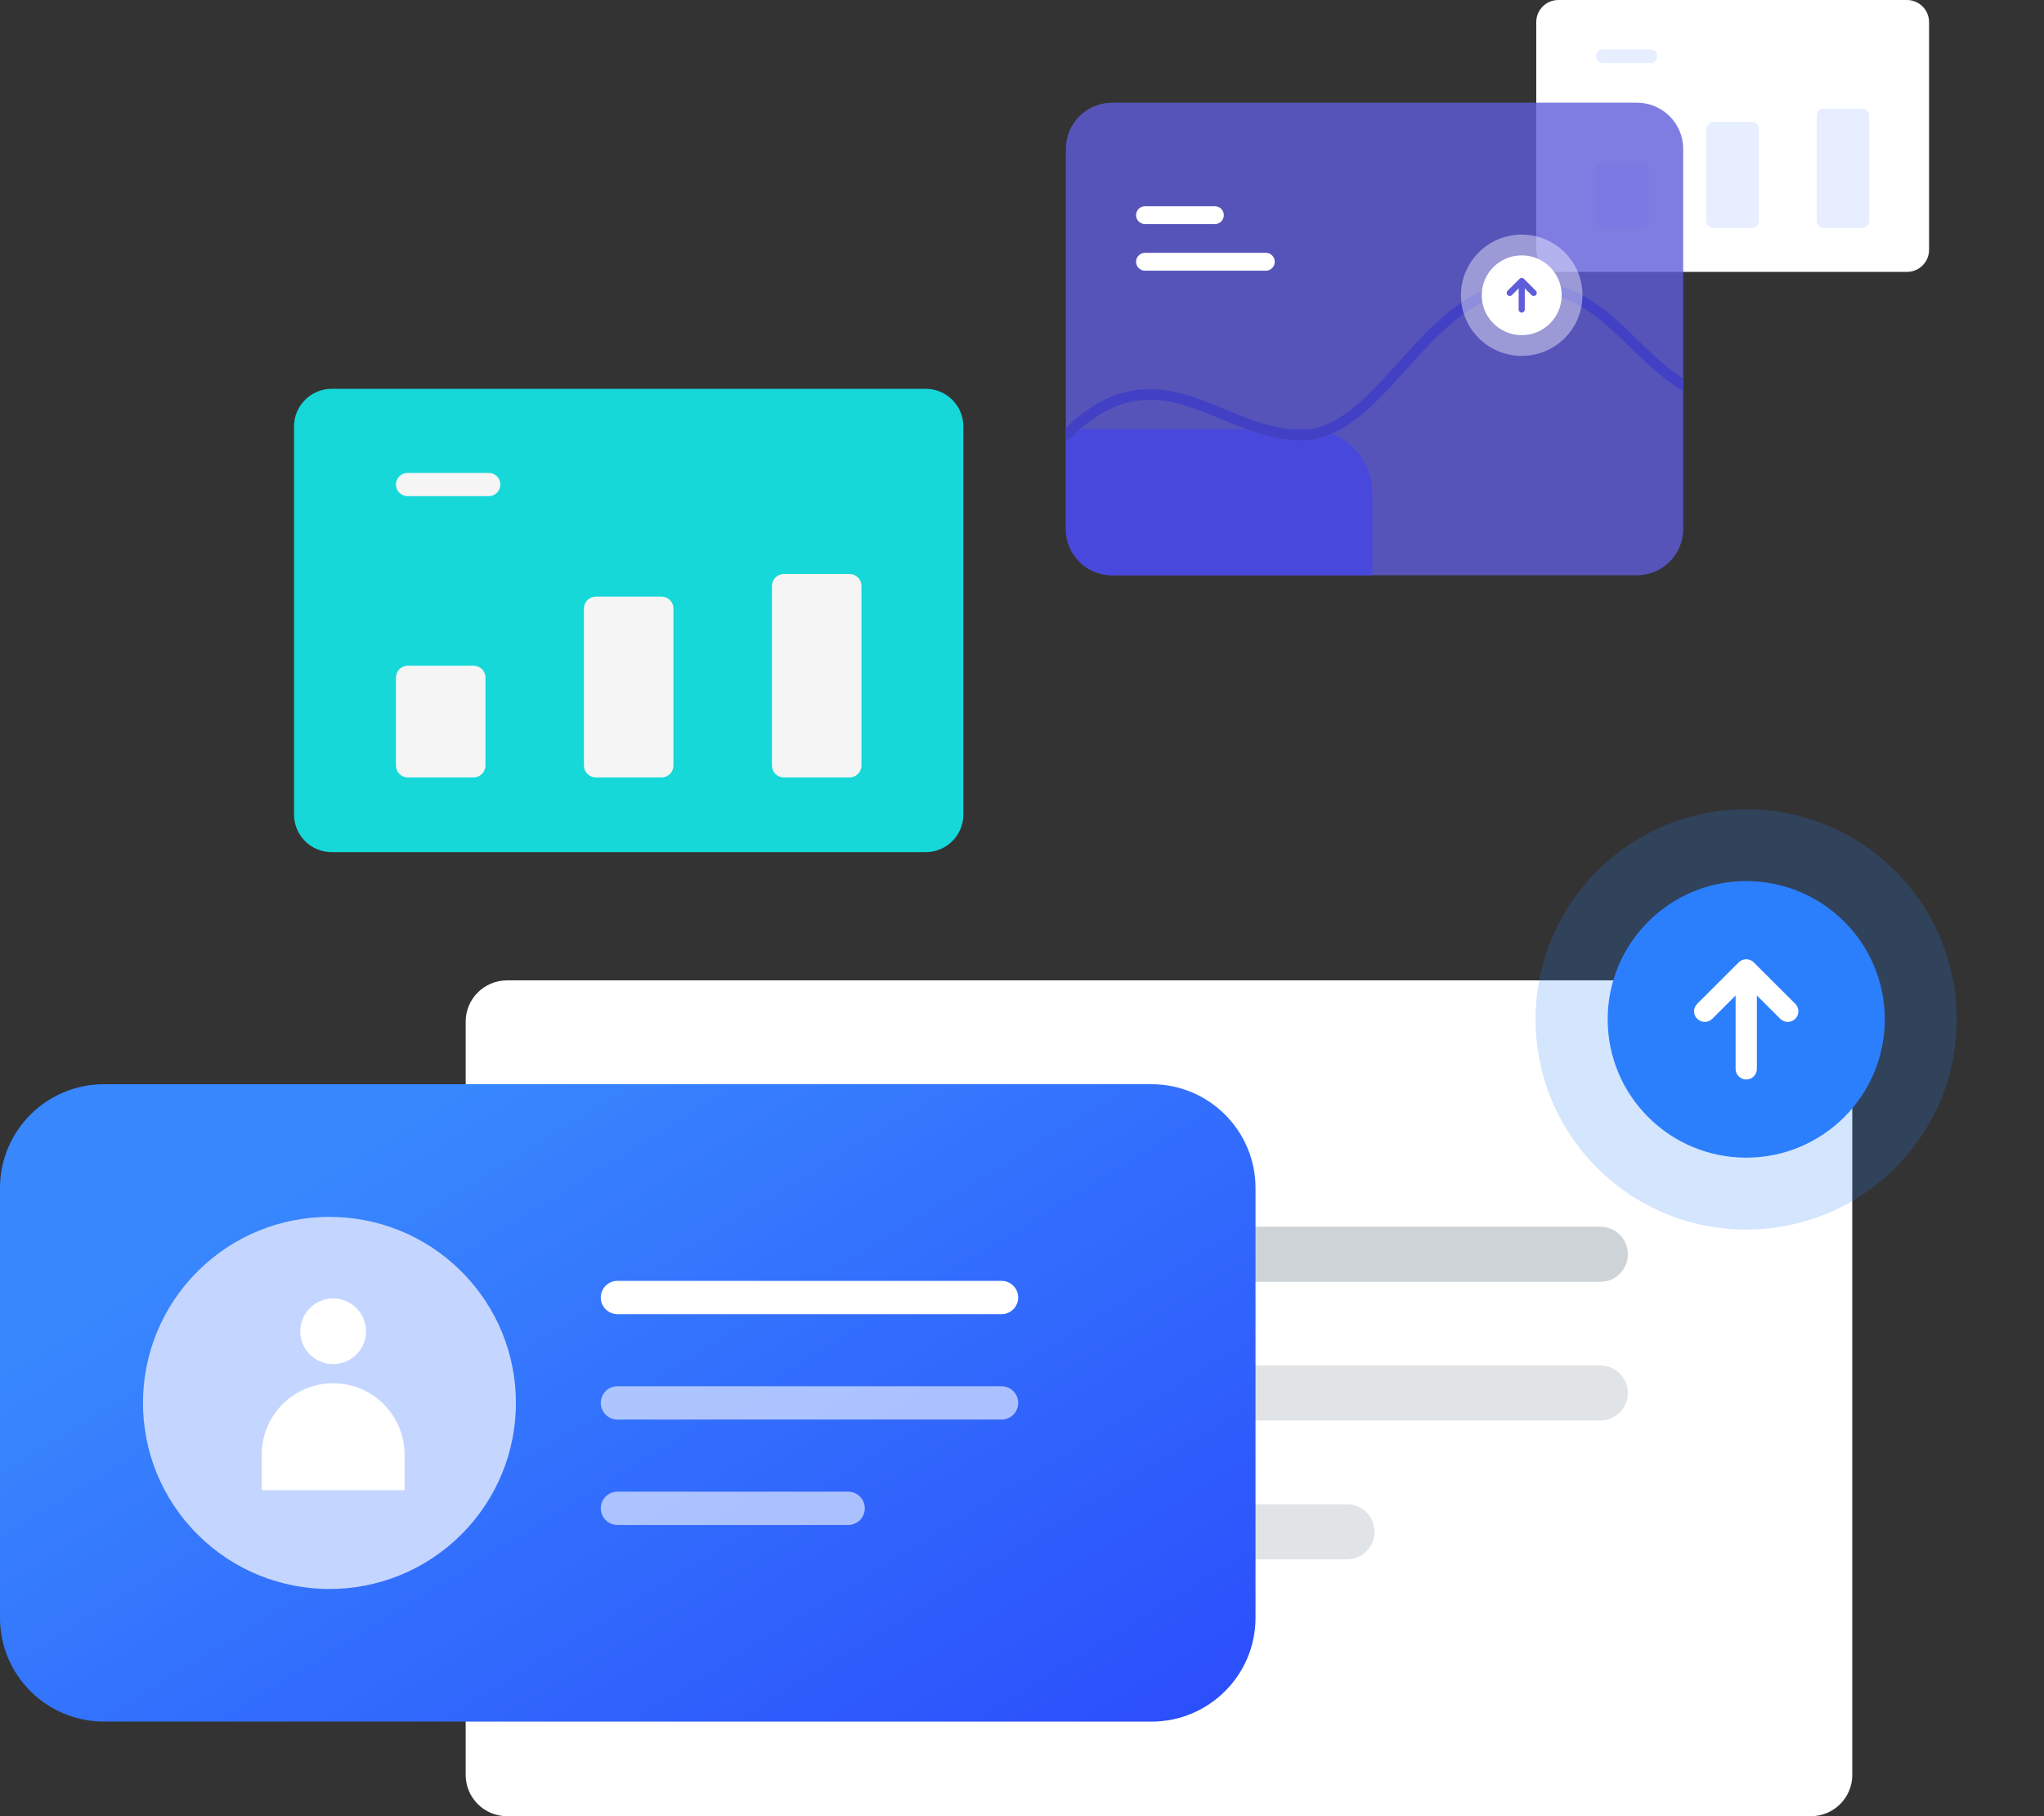 <svg width="556" height="494" viewBox="0 0 556 494" fill="none" xmlns="http://www.w3.org/2000/svg">
<rect x="0" y="0" width="556" height="494" fill="#333333" stroke="none"/>
<path d="M518.712 73.96H423.908C420.582 73.96 417.886 71.269 417.886 67.949V6.011C417.886 2.69 420.582 0 423.908 0H518.712C522.039 0 524.735 2.69 524.735 6.011V67.949C524.735 71.269 522.039 73.96 518.712 73.96Z" fill="white"/>
<path d="M446.536 62.033H436.063C435.008 62.033 434.154 61.18 434.154 60.128V46.097C434.154 45.045 435.008 44.193 436.063 44.193H446.536C447.59 44.193 448.444 45.045 448.444 46.097V60.128C448.444 61.18 447.59 62.033 446.536 62.033Z" fill="#E6EEFF"/>
<path d="M476.547 62.033H466.073C465.019 62.033 464.165 61.18 464.165 60.128V35.074C464.165 34.022 465.019 33.169 466.073 33.169H476.547C477.601 33.169 478.455 34.022 478.455 35.074V60.128C478.455 61.18 477.601 62.033 476.547 62.033Z" fill="#E6EEFF"/>
<path d="M506.557 62.033H496.083C495.029 62.033 494.175 61.18 494.175 60.128V31.464C494.175 30.412 495.029 29.56 496.083 29.56H506.557C507.611 29.56 508.465 30.412 508.465 31.464V60.128C508.465 61.18 507.611 62.033 506.557 62.033Z" fill="#E6EEFF"/>
<path d="M448.965 17.137H436.011C434.984 17.137 434.153 16.308 434.153 15.283C434.153 14.258 434.984 13.429 436.011 13.429H448.965C449.991 13.429 450.822 14.258 450.822 15.283C450.822 16.304 449.991 17.137 448.965 17.137Z" fill="#E6EEFF"/>
<path d="M457.853 40.486V143.923C457.853 150.853 452.222 156.472 445.279 156.472H302.503C295.559 156.472 289.929 150.853 289.929 143.923V40.486C289.929 33.556 295.559 27.937 302.503 27.937H445.279C452.222 27.937 457.853 33.556 457.853 40.486Z" fill="#5F5DDA" fill-opacity="0.8"/>
<path d="M373.295 134.131V156.468H302.507C295.563 156.468 289.933 150.848 289.933 143.919V116.71H355.839C365.486 116.71 373.295 124.503 373.295 134.131Z" fill="#4948DD"/>
<path d="M457.849 102.968V106.304C452.434 103.214 447.94 98.842 443.531 94.56C435.452 86.712 427.831 79.294 415.041 79.294C401.691 79.294 391.954 90.075 382.519 100.497C373.562 110.414 365.106 119.772 353.943 119.772C346.223 119.772 339.135 116.854 332.309 114.035C319.187 108.63 306.801 103.527 290.944 119.353C290.669 119.627 290.297 119.772 289.921 119.772V116.323C306.672 100.368 320.268 105.971 333.403 111.38C339.985 114.097 346.784 116.897 353.943 116.897C363.821 116.897 371.861 108.001 380.387 98.573C390.238 87.69 400.422 76.423 415.041 76.423C428.998 76.423 437.407 84.604 445.53 92.507C449.507 96.383 453.413 100.149 457.849 102.968Z" fill="#4241C5"/>
<path d="M330.463 60.949H311.467C310.119 60.949 309.029 59.858 309.029 58.517C309.029 57.172 310.123 56.085 311.467 56.085H330.463C331.811 56.085 332.9 57.176 332.9 58.517C332.9 59.858 331.807 60.949 330.463 60.949Z" fill="white"/>
<path d="M344.322 73.631H311.467C310.119 73.631 309.029 72.54 309.029 71.199C309.029 69.854 310.123 68.766 311.467 68.766H344.322C345.67 68.766 346.759 69.858 346.759 71.199C346.759 72.54 345.67 73.631 344.322 73.631Z" fill="white"/>
<path opacity="0.41" d="M430.458 80.311C430.458 89.418 423.061 96.805 413.931 96.805C404.801 96.805 397.403 89.418 397.403 80.311C397.403 71.199 404.801 63.816 413.931 63.816C423.061 63.816 430.458 71.199 430.458 80.311Z" fill="white"/>
<path d="M424.804 80.311C424.804 86.305 419.934 91.162 413.931 91.162C407.924 91.162 403.058 86.305 403.058 80.311C403.058 74.316 407.924 69.459 413.931 69.459C419.938 69.455 424.804 74.316 424.804 80.311Z" fill="white"/>
<path d="M413.932 85.027C413.469 85.027 413.097 84.655 413.097 84.194V76.893C413.097 76.431 413.469 76.06 413.932 76.06C414.394 76.06 414.766 76.431 414.766 76.893V84.194C414.766 84.655 414.394 85.027 413.932 85.027Z" fill="#5F5DDA"/>
<path d="M417.191 80.506C416.975 80.506 416.764 80.424 416.599 80.264L413.931 77.601L411.262 80.264C410.937 80.588 410.408 80.588 410.083 80.264C409.758 79.939 409.758 79.411 410.083 79.087L413.343 75.833C413.668 75.508 414.197 75.508 414.522 75.833L417.782 79.087C418.108 79.411 418.108 79.939 417.782 80.264C417.618 80.428 417.402 80.506 417.191 80.506Z" fill="#5F5DDA"/>
<path d="M251.789 231.785H90.24C84.57 231.785 79.978 227.198 79.978 221.543V116.002C79.978 110.343 84.574 105.76 90.24 105.76H251.789C257.455 105.76 262.051 110.347 262.051 116.002V221.543C262.051 227.202 257.458 231.785 251.789 231.785Z" fill="#16D8D8"/>
<path d="M128.8 211.462H110.952C109.158 211.462 107.7 210.007 107.7 208.216V184.307C107.7 182.516 109.154 181.061 110.952 181.061H128.8C130.595 181.061 132.053 182.512 132.053 184.307V208.216C132.053 210.011 130.595 211.462 128.8 211.462Z" fill="#F5F5F5"/>
<path d="M179.939 211.462H162.091C160.296 211.462 158.839 210.007 158.839 208.216V165.521C158.839 163.73 160.293 162.275 162.091 162.275H179.939C181.734 162.275 183.191 163.73 183.191 165.521V208.216C183.191 210.011 181.738 211.462 179.939 211.462Z" fill="#F5F5F5"/>
<path d="M231.081 211.462H213.233C211.438 211.462 209.98 210.007 209.98 208.216V159.374C209.98 157.583 211.438 156.128 213.233 156.128H231.081C232.875 156.128 234.333 157.579 234.333 159.374V208.216C234.329 210.011 232.875 211.462 231.081 211.462Z" fill="#F5F5F5"/>
<path d="M132.941 134.952H110.865C109.118 134.952 107.699 133.537 107.699 131.793C107.699 130.048 109.118 128.633 110.865 128.633H132.941C134.689 128.633 136.107 130.048 136.107 131.793C136.107 133.537 134.689 134.952 132.941 134.952Z" fill="#F5F5F5"/>
<path d="M492.604 494H137.914C131.705 494 126.67 488.975 126.67 482.778V277.884C126.67 271.686 131.705 266.662 137.914 266.662H492.604C498.814 266.662 503.849 271.686 503.849 277.884V482.778C503.849 488.975 498.814 494 492.604 494Z" fill="white"/>
<path opacity="0.2" d="M515.493 317.698C537.864 295.372 537.864 259.174 515.493 236.848C493.122 214.522 456.852 214.522 434.481 236.848C412.111 259.174 412.111 295.372 434.481 317.698C456.852 340.024 493.122 340.024 515.493 317.698Z" fill="#2B7FFC"/>
<path d="M475.003 314.883C495.818 314.883 512.693 298.042 512.693 277.268C512.693 256.494 495.818 239.653 475.003 239.653C454.187 239.653 437.312 256.494 437.312 277.268C437.312 298.042 454.187 314.883 475.003 314.883Z" fill="#2B7FFC"/>
<path d="M475.003 293.624C473.404 293.624 472.111 292.33 472.111 290.738V265.43C472.111 263.838 473.404 262.545 475.003 262.545C476.598 262.545 477.894 263.838 477.894 265.43V290.738C477.894 292.33 476.598 293.624 475.003 293.624Z" fill="white"/>
<path d="M486.3 277.961C485.559 277.961 484.82 277.678 484.257 277.116L475.006 267.884L465.753 277.116C464.622 278.244 462.793 278.244 461.662 277.116C460.531 275.99 460.531 274.162 461.662 273.036L472.959 261.761C474.087 260.632 475.919 260.632 477.047 261.761L488.344 273.036C489.475 274.162 489.475 275.99 488.344 277.116C487.78 277.678 487.039 277.961 486.3 277.961Z" fill="white"/>
<g opacity="0.6">
<path d="M435.306 348.644H262.8C258.66 348.644 255.305 345.288 255.305 341.149C255.305 337.009 258.66 333.653 262.8 333.653H435.306C439.446 333.653 442.802 337.009 442.802 341.149C442.802 345.288 439.446 348.644 435.306 348.644Z" fill="#ADB5BD"/>
<path opacity="0.59" d="M435.306 386.392H262.8C258.66 386.392 255.305 383.036 255.305 378.897C255.305 374.757 258.66 371.402 262.8 371.402H435.306C439.446 371.402 442.802 374.757 442.802 378.897C442.802 383.036 439.446 386.392 435.306 386.392Z" fill="#ADB5BD"/>
<path opacity="0.59" d="M366.401 424.14H262.8C258.66 424.14 255.305 420.785 255.305 416.645C255.305 412.506 258.66 409.15 262.8 409.15H366.401C370.541 409.15 373.896 412.506 373.896 416.645C373.896 420.785 370.541 424.14 366.401 424.14Z" fill="#ADB5BD"/>
</g>
<path d="M313.217 468.278H28.301C12.671 468.278 0 455.632 0 440.033V323.148C0 307.548 12.671 294.903 28.301 294.903H313.217C328.848 294.903 341.519 307.548 341.519 323.148V440.033C341.519 455.632 328.848 468.278 313.217 468.278Z" fill="url(#paint0_linear_75_917)"/>
<path d="M125.482 417.382C145.29 397.619 145.289 365.576 125.481 345.813C105.673 326.05 73.558 326.05 53.75 345.813C33.942 365.576 33.942 397.619 53.75 417.382C73.558 437.145 105.674 437.145 125.482 417.382Z" fill="#C4D6FF"/>
<path d="M110.043 405.316H71.2V395.624C71.2 384.921 79.897 376.242 90.622 376.242C101.347 376.242 110.043 384.921 110.043 395.624V405.316Z" fill="white"/>
<path d="M90.622 371.044C95.566 371.044 99.574 367.044 99.574 362.11C99.574 357.176 95.566 353.176 90.622 353.176C85.678 353.176 81.67 357.176 81.67 362.11C81.67 367.044 85.678 371.044 90.622 371.044Z" fill="white"/>
<path d="M272.428 357.451H167.963C165.456 357.451 163.424 355.423 163.424 352.922C163.424 350.42 165.456 348.392 167.963 348.392H272.428C274.935 348.392 276.967 350.42 276.967 352.922C276.967 355.423 274.935 357.451 272.428 357.451Z" fill="white"/>
<path opacity="0.59" d="M272.428 386.12H167.963C165.456 386.12 163.424 384.092 163.424 381.59C163.424 379.088 165.456 377.06 167.963 377.06H272.428C274.935 377.06 276.967 379.088 276.967 381.59C276.967 384.092 274.935 386.12 272.428 386.12Z" fill="white"/>
<path opacity="0.59" d="M230.701 414.789H167.963C165.456 414.789 163.424 412.76 163.424 410.259C163.424 407.757 165.456 405.729 167.963 405.729H230.701C233.208 405.729 235.24 407.757 235.24 410.259C235.24 412.76 233.208 414.789 230.701 414.789Z" fill="white"/>
<defs>
<linearGradient id="paint0_linear_75_917" x1="27.432" y1="149.059" x2="257.259" y2="523.414" gradientUnits="userSpaceOnUse">
<stop offset="0.401" stop-color="#3887FD"/>
<stop offset="1" stop-color="#2B4CFC"/>
</linearGradient>
</defs>
</svg>
